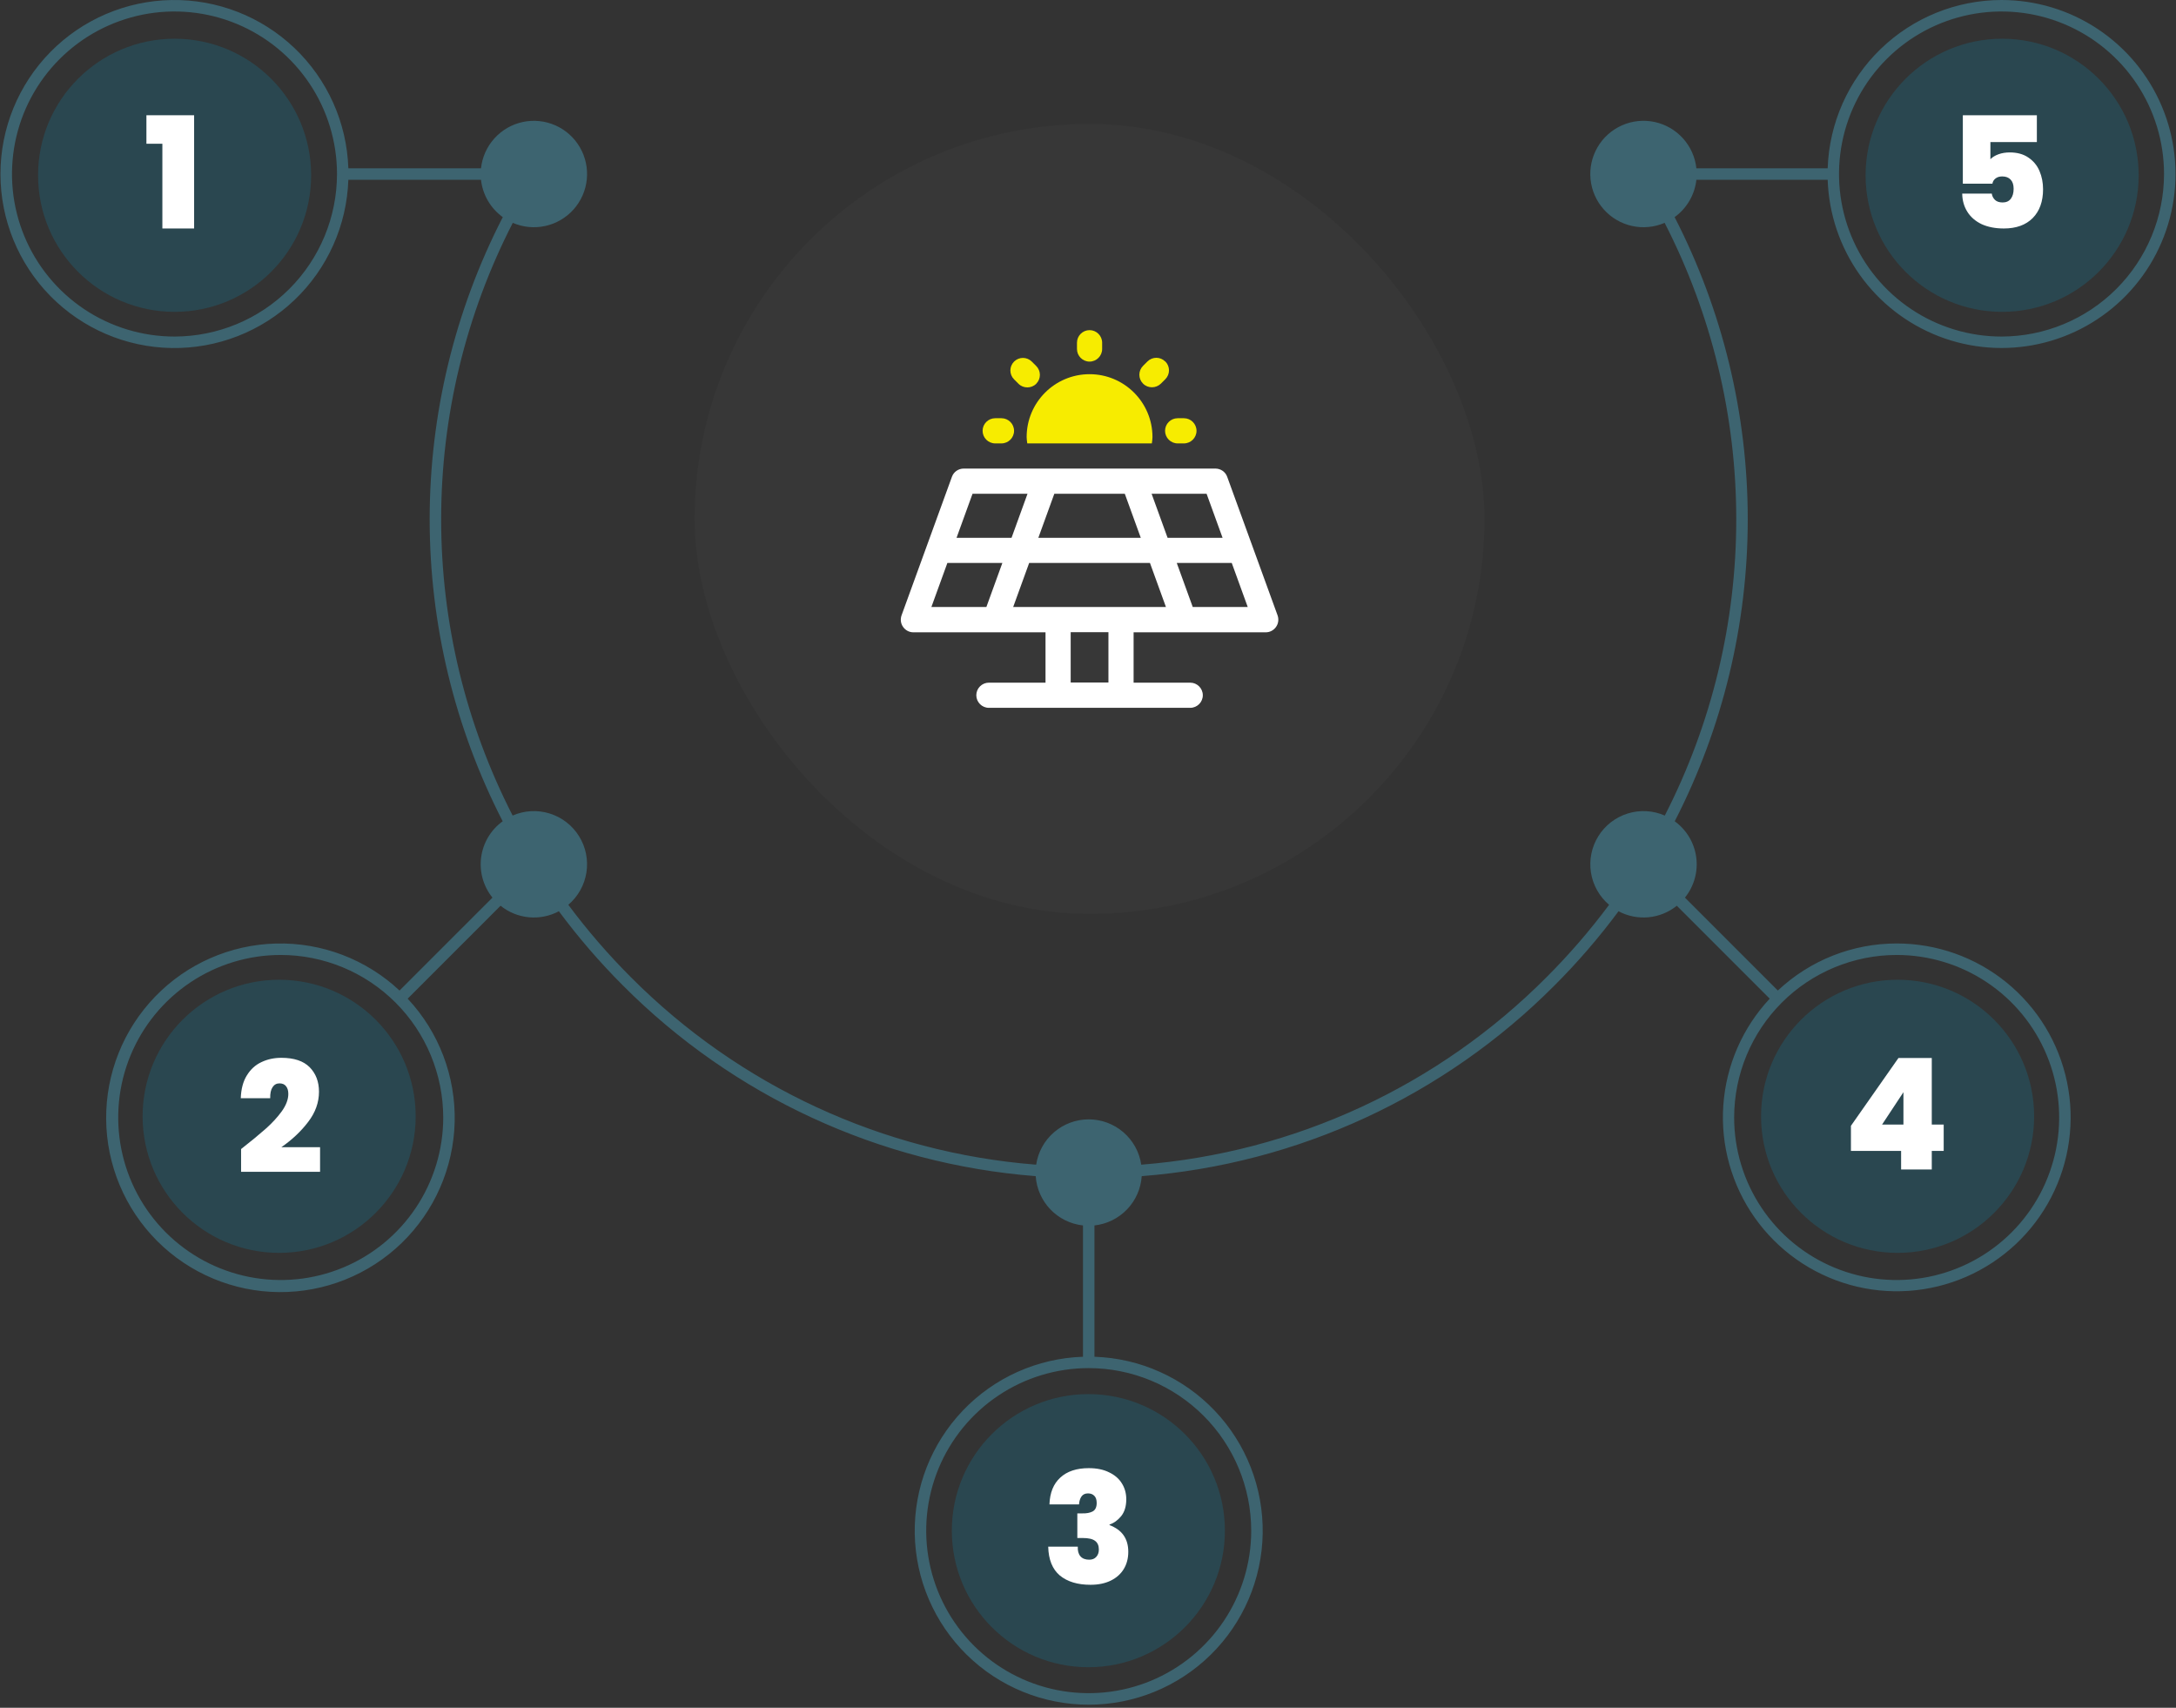 <svg width="562" height="441" viewBox="0 0 562 441" fill="none" xmlns="http://www.w3.org/2000/svg">
<rect x="0" y="0" width="562" height="441" fill="#333333" stroke="none"/>
<path d="M517.096 10H517.096C497.62 10 481.831 25.788 481.831 45.264V45.265C481.831 64.741 497.62 80.529 517.096 80.529H517.096C536.572 80.529 552.36 64.741 552.36 45.265V45.264C552.36 25.788 536.572 10 517.096 10Z" fill="#167693" fill-opacity="0.3"/>
<path d="M526.065 36.68H514.065V41.12C514.572 40.587 515.265 40.16 516.145 39.84C517.025 39.52 517.998 39.36 519.065 39.36C520.985 39.36 522.585 39.8 523.865 40.68C525.172 41.56 526.132 42.72 526.745 44.16C527.358 45.6 527.665 47.173 527.665 48.88C527.665 52.027 526.772 54.507 524.985 56.32C523.198 58.107 520.718 59 517.545 59C515.332 59 513.412 58.627 511.785 57.88C510.185 57.107 508.958 56.04 508.105 54.68C507.252 53.32 506.812 51.76 506.785 50H514.425C514.505 50.613 514.772 51.147 515.225 51.6C515.678 52.053 516.345 52.28 517.225 52.28C518.158 52.28 518.865 51.96 519.345 51.32C519.825 50.68 520.065 49.827 520.065 48.76C520.065 47.72 519.812 46.933 519.305 46.4C518.798 45.84 518.065 45.56 517.105 45.56C516.385 45.56 515.798 45.747 515.345 46.12C514.918 46.467 514.665 46.907 514.585 47.44H506.945V29.76H526.065V36.68Z" fill="white"/>
<path d="M281.095 360H281.095C261.619 360 245.83 375.788 245.83 395.265V395.265C245.83 414.741 261.619 430.529 281.095 430.529C300.571 430.529 316.359 414.741 316.359 395.265V395.265C316.359 375.788 300.571 360 281.095 360Z" fill="#167693" fill-opacity="0.3"/>
<path d="M72.096 253H72.096C52.62 253 36.831 268.788 36.831 288.265V288.265C36.831 307.741 52.62 323.529 72.096 323.529H72.096C91.572 323.529 107.36 307.741 107.36 288.265C107.36 268.788 91.572 253 72.096 253Z" fill="#167693" fill-opacity="0.3"/>
<path d="M62.265 296.72C64.851 294.693 66.971 292.947 68.625 291.48C70.278 290.013 71.665 288.507 72.785 286.96C73.905 285.387 74.465 283.893 74.465 282.48C74.465 281.627 74.265 280.96 73.865 280.48C73.491 280 72.931 279.76 72.185 279.76C71.411 279.76 70.811 280.093 70.385 280.76C69.958 281.4 69.758 282.347 69.785 283.6H62.185C62.265 281.227 62.785 279.267 63.745 277.72C64.705 276.147 65.958 275 67.505 274.28C69.051 273.533 70.771 273.16 72.665 273.16C75.945 273.16 78.385 273.973 79.985 275.6C81.585 277.227 82.385 279.333 82.385 281.92C82.385 284.693 81.451 287.293 79.585 289.72C77.745 292.147 75.438 294.32 72.665 296.24H82.665V302.6H62.265V296.72Z" fill="white"/>
<path d="M271.044 388.48C271.15 385.467 272.084 383.16 273.844 381.56C275.604 379.933 278.057 379.12 281.204 379.12C283.257 379.12 285.004 379.48 286.444 380.2C287.91 380.893 289.017 381.853 289.764 383.08C290.51 384.28 290.884 385.64 290.884 387.16C290.884 388.973 290.444 390.427 289.564 391.52C288.684 392.587 287.684 393.307 286.564 393.68V393.84C289.79 395.04 291.404 397.333 291.404 400.72C291.404 402.4 291.017 403.88 290.244 405.16C289.47 406.44 288.35 407.44 286.884 408.16C285.417 408.88 283.67 409.24 281.644 409.24C278.31 409.24 275.67 408.44 273.724 406.84C271.804 405.213 270.804 402.733 270.724 399.4H278.364C278.31 400.467 278.537 401.293 279.044 401.88C279.55 402.467 280.31 402.76 281.324 402.76C282.097 402.76 282.697 402.52 283.124 402.04C283.577 401.56 283.804 400.92 283.804 400.12C283.804 399.107 283.47 398.36 282.804 397.88C282.164 397.4 281.11 397.16 279.644 397.16H278.244V390.8H279.604C280.617 390.827 281.47 390.667 282.164 390.32C282.884 389.947 283.244 389.213 283.244 388.12C283.244 387.293 283.044 386.68 282.644 386.28C282.244 385.853 281.697 385.64 281.004 385.64C280.23 385.64 279.657 385.92 279.284 386.48C278.937 387.013 278.737 387.68 278.684 388.48H271.044Z" fill="white"/>
<path d="M490.096 253H490.096C470.62 253 454.831 268.788 454.831 288.265V288.265C454.831 307.741 470.62 323.529 490.096 323.529H490.096C509.572 323.529 525.36 307.741 525.36 288.265C525.36 268.788 509.572 253 490.096 253Z" fill="#167693" fill-opacity="0.3"/>
<path d="M478.043 297.2V290.72L490.323 273.2H498.923V290.4H502.003V297.2H498.923V302H491.003V297.2H478.043ZM491.603 282.04L486.083 290.4H491.603V282.04Z" fill="white"/>
<path d="M45.096 10H45.096C25.619 10 9.831 25.788 9.831 45.264V45.264C9.831 64.741 25.619 80.529 45.096 80.529H45.096C64.572 80.529 80.36 64.741 80.36 45.264V45.264C80.36 25.788 64.572 10 45.096 10Z" fill="#167693" fill-opacity="0.3"/>
<path d="M37.816 37.12V29.76H50.136V59H41.936V37.12H37.816Z" fill="white"/>
<path d="M516.937 4.39439e-07C505.281 0.015 494.087 4.553 485.711 12.659C477.335 20.765 472.433 31.805 472.037 43.454H438.127C437.815 40.577 436.603 37.872 434.663 35.725C432.723 33.577 430.155 32.097 427.324 31.495C424.494 30.894 421.545 31.201 418.9 32.373C416.254 33.546 414.046 35.524 412.591 38.025C411.135 40.526 410.507 43.423 410.795 46.302C411.082 49.182 412.272 51.897 414.194 54.06C416.115 56.224 418.671 57.725 421.496 58.351C424.322 58.977 427.272 58.694 429.928 57.544C442.079 81.223 448.42 107.453 448.427 134.068C448.434 160.682 442.106 186.916 429.966 210.6C426.946 209.279 423.551 209.089 420.402 210.065C417.253 211.04 414.56 213.115 412.815 215.912C411.07 218.709 410.389 222.04 410.897 225.297C411.405 228.554 413.068 231.52 415.582 233.652C410.663 240.259 405.269 246.498 399.444 252.32C371.46 280.462 334.32 297.645 294.755 300.755C294.272 297.501 292.635 294.53 290.144 292.382C287.653 290.234 284.473 289.052 281.184 289.052C277.895 289.052 274.715 290.234 272.224 292.382C269.733 294.53 268.097 297.501 267.613 300.755C228.048 297.644 190.907 280.461 162.922 252.321C157.095 246.497 151.7 240.256 146.78 233.647C149.291 231.514 150.952 228.549 151.459 225.294C151.966 222.038 151.285 218.708 149.54 215.913C147.796 213.117 145.105 211.042 141.958 210.066C138.811 209.09 135.417 209.279 132.398 210.597C120.259 186.913 113.932 160.681 113.939 134.068C113.945 107.455 120.286 81.226 132.436 57.548C135.091 58.696 138.041 58.977 140.865 58.349C143.689 57.722 146.243 56.22 148.163 54.056C150.083 51.892 151.271 49.178 151.557 46.299C151.844 43.42 151.214 40.525 149.759 38.025C148.303 35.525 146.096 33.549 143.451 32.377C140.806 31.206 137.859 30.899 135.029 31.5C132.2 32.102 129.632 33.582 127.693 35.728C125.754 37.874 124.541 40.578 124.229 43.454H89.968C89.579 31.671 84.575 20.512 76.034 12.385C67.493 4.257 56.101 -0.188 44.313 0.006C32.525 0.201 21.285 5.021 13.018 13.426C4.75 21.831 0.117 33.148 0.117 44.938C0.117 56.728 4.75 68.045 13.018 76.451C21.285 84.856 32.525 89.675 44.313 89.87C56.101 90.065 67.493 85.619 76.034 77.491C84.575 69.364 89.579 58.206 89.968 46.422H124.229C124.437 48.336 125.047 50.184 126.016 51.846C126.986 53.509 128.295 54.949 129.858 56.072C117.451 80.2 110.976 106.94 110.971 134.071C110.965 161.203 117.429 187.945 129.827 212.078C128.318 213.168 127.047 214.554 126.091 216.151C125.136 217.748 124.515 219.523 124.268 221.367C124.021 223.212 124.151 225.087 124.653 226.88C125.154 228.672 126.015 230.344 127.183 231.793L103.19 255.785C94.569 247.714 83.121 243.355 71.315 243.647C59.508 243.939 48.29 248.859 40.078 257.346C31.866 265.833 27.318 277.208 27.416 289.018C27.513 300.827 32.247 312.125 40.598 320.476C48.949 328.827 60.247 333.561 72.056 333.659C83.866 333.756 95.241 329.208 103.728 320.996C112.215 312.784 117.135 301.566 117.427 289.759C117.719 277.953 113.36 266.505 105.289 257.884L129.281 233.891C131.376 235.579 133.92 236.613 136.598 236.866C139.276 237.119 141.969 236.579 144.342 235.312C149.362 242.076 154.87 248.462 160.824 254.42C189.335 283.089 227.183 300.58 267.493 303.718C267.709 306.935 269.05 309.974 271.282 312.301C273.514 314.628 276.494 316.096 279.7 316.446V350.355C267.917 350.745 256.758 355.749 248.631 364.29C240.503 372.83 236.058 384.223 236.252 396.011C236.447 407.799 241.267 419.038 249.672 427.306C258.077 435.573 269.394 440.207 281.184 440.207C292.974 440.207 304.291 435.573 312.696 427.306C321.102 419.038 325.921 407.799 326.116 396.011C326.31 384.223 321.865 372.83 313.737 364.29C305.61 355.749 294.451 350.745 282.668 350.355V316.446C285.874 316.096 288.854 314.628 291.086 312.301C293.319 309.974 294.66 306.935 294.876 303.717C335.186 300.58 373.033 283.088 401.543 254.419C407.496 248.463 413.003 242.078 418.022 235.315C420.395 236.58 423.086 237.119 425.763 236.865C428.439 236.612 430.982 235.578 433.075 233.891L457.067 257.883C450.019 265.429 445.786 275.172 445.081 285.473C444.376 295.774 447.243 306.004 453.198 314.439C459.153 322.874 467.832 328.999 477.775 331.783C487.718 334.567 498.317 333.84 507.786 329.723C517.255 325.607 525.017 318.354 529.764 309.184C534.511 300.015 535.953 289.49 533.847 279.381C531.742 269.273 526.217 260.199 518.204 253.688C510.191 247.176 500.179 243.625 489.853 243.632C478.45 243.626 467.474 247.973 459.166 255.785L435.174 231.792C436.342 230.344 437.203 228.673 437.704 226.882C438.205 225.09 438.336 223.215 438.09 221.371C437.843 219.527 437.224 217.753 436.269 216.156C435.314 214.559 434.045 213.173 432.537 212.083C444.936 187.948 451.401 161.204 451.396 134.071C451.39 106.937 444.915 80.196 432.506 56.066C434.067 54.943 435.374 53.504 436.343 51.842C437.311 50.18 437.919 48.334 438.128 46.422H472.037C472.33 55.24 475.213 63.777 480.326 70.968C485.439 78.159 492.556 83.685 500.789 86.858C509.022 90.03 518.007 90.708 526.624 88.807C535.24 86.906 543.106 82.51 549.24 76.168C555.374 69.826 559.505 61.818 561.118 53.144C562.731 44.469 561.754 35.511 558.309 27.388C554.864 19.265 549.104 12.336 541.746 7.466C534.389 2.595 525.76 -0.001 516.937 4.39439e-07ZM45.069 86.907C36.768 86.907 28.654 84.446 21.752 79.834C14.85 75.223 9.471 68.668 6.294 60.999C3.117 53.33 2.286 44.891 3.906 36.75C5.525 28.609 9.522 21.13 15.392 15.261C21.261 9.391 28.74 5.394 36.881 3.775C45.022 2.155 53.461 2.986 61.13 6.163C68.799 9.339 75.354 14.719 79.965 21.621C84.577 28.523 87.038 36.637 87.038 44.938C87.026 56.065 82.6 66.733 74.732 74.601C66.864 82.469 56.196 86.895 45.069 86.907ZM114.473 288.569C114.473 296.87 112.011 304.985 107.4 311.887C102.788 318.788 96.233 324.168 88.564 327.344C80.895 330.521 72.457 331.352 64.315 329.733C56.174 328.113 48.696 324.116 42.826 318.246C36.957 312.377 32.959 304.899 31.34 296.757C29.721 288.616 30.552 280.177 33.728 272.508C36.905 264.839 42.284 258.285 49.186 253.673C56.088 249.061 64.202 246.6 72.503 246.6C83.63 246.612 94.298 251.038 102.166 258.906C110.035 266.774 114.46 277.442 114.473 288.569ZM323.154 395.255C323.154 403.556 320.692 411.671 316.081 418.573C311.469 425.474 304.914 430.854 297.245 434.03C289.576 437.207 281.138 438.038 272.996 436.419C264.855 434.799 257.377 430.802 251.507 424.933C245.638 419.063 241.64 411.585 240.021 403.443C238.401 395.302 239.233 386.863 242.409 379.194C245.586 371.525 250.965 364.971 257.867 360.359C264.769 355.747 272.883 353.286 281.184 353.286C292.311 353.298 302.979 357.724 310.847 365.592C318.715 373.46 323.141 384.128 323.154 395.255ZM489.853 246.6C498.154 246.6 506.269 249.061 513.17 253.673C520.072 258.285 525.452 264.84 528.628 272.509C531.805 280.178 532.636 288.616 531.017 296.758C529.397 304.899 525.4 312.377 519.53 318.247C513.661 324.116 506.182 328.114 498.041 329.733C489.9 331.352 481.461 330.521 473.792 327.345C466.123 324.168 459.568 318.789 454.957 311.887C450.345 304.985 447.884 296.871 447.884 288.57C447.896 277.442 452.322 266.775 460.19 258.906C468.058 251.038 478.726 246.613 489.853 246.6ZM516.937 86.907C508.636 86.907 500.522 84.446 493.62 79.834C486.718 75.223 481.339 68.668 478.162 60.999C474.985 53.33 474.154 44.891 475.774 36.75C477.393 28.609 481.39 21.13 487.26 15.261C493.129 9.391 500.608 5.394 508.749 3.775C516.89 2.155 525.329 2.986 532.998 6.163C540.667 9.339 547.222 14.719 551.833 21.621C556.445 28.523 558.907 36.637 558.907 44.938C558.894 56.065 554.468 66.733 546.6 74.601C538.732 82.469 528.064 86.895 516.937 86.907Z" fill="#4BACCA" fill-opacity="0.4"/>
<rect x="179.403" y="32" width="204" height="204" rx="102" fill="white" fill-opacity="0.02"/>
<path d="M329.958 158.895L316.958 123.145C316.503 121.845 315.268 121 313.903 121H248.903C247.538 121 246.303 121.845 245.848 123.145L232.848 158.895C232.49 159.903 232.62 161.007 233.238 161.885C233.855 162.763 234.83 163.283 235.903 163.283H270.028V176.283H255.403C253.615 176.283 252.153 177.745 252.153 179.533C252.153 181.32 253.615 182.783 255.403 182.783H307.403C309.19 182.783 310.653 181.32 310.653 179.533C310.653 177.745 309.19 176.283 307.403 176.283H292.778V163.283H326.903C327.975 163.283 328.95 162.763 329.568 161.885C330.185 161.007 330.315 159.903 329.958 158.895ZM315.755 138.875H301.553L297.425 127.5H311.628L315.755 138.875ZM268.175 138.875L272.303 127.5H290.503L294.63 138.875H268.175ZM297.003 145.375L301.13 156.75H261.675L265.803 145.375H297.003ZM251.178 127.5H265.38L261.253 138.875H247.05L251.178 127.5ZM244.678 145.375H258.88L254.753 156.75H240.55L244.678 145.375ZM286.278 176.25H276.528V163.25H286.278V176.25ZM308.053 156.75L303.925 145.375H318.128L322.255 156.75H308.053Z" fill="white"/>
<path d="M281.403 93.375C283.191 93.375 284.653 91.912 284.653 90.125V88.5C284.653 86.713 283.191 85.25 281.403 85.25C279.616 85.25 278.153 86.713 278.153 88.5V90.125C278.153 91.912 279.616 93.375 281.403 93.375Z" fill="#F7EC00"/>
<path d="M305.778 108H304.153C302.366 108 300.903 109.462 300.903 111.25C300.903 113.037 302.366 114.5 304.153 114.5H305.778C307.566 114.5 309.028 113.037 309.028 111.25C309.028 109.462 307.566 108 305.778 108Z" fill="#F7EC00"/>
<path d="M258.653 108H257.028C255.241 108 253.778 109.462 253.778 111.25C253.778 113.037 255.241 114.5 257.028 114.5H258.653C260.441 114.5 261.903 113.037 261.903 111.25C261.903 109.462 260.441 108 258.653 108Z" fill="#F7EC00"/>
<path d="M300.936 93.343C299.669 92.075 297.621 92.075 296.354 93.343L295.216 94.48C293.949 95.748 293.949 97.795 295.216 99.062C295.866 99.713 296.679 100.005 297.524 100.005C298.369 100.005 299.181 99.68 299.831 99.062L300.969 97.925C302.236 96.657 302.236 94.61 300.969 93.343H300.936Z" fill="#F7EC00"/>
<path d="M267.624 99.095C268.891 97.828 268.891 95.78 267.624 94.513L266.486 93.375C265.219 92.108 263.171 92.108 261.904 93.375C260.636 94.642 260.636 96.69 261.904 97.957L263.041 99.095C263.691 99.745 264.504 100.038 265.349 100.038C266.194 100.038 267.006 99.713 267.656 99.095H267.624Z" fill="#F7EC00"/>
<path d="M281.403 96.625C272.433 96.625 265.153 103.905 265.153 112.875C265.153 113.427 265.251 113.948 265.316 114.5H297.491C297.556 113.948 297.653 113.427 297.653 112.875C297.653 103.905 290.373 96.625 281.403 96.625Z" fill="#F7EC00"/>
</svg>
